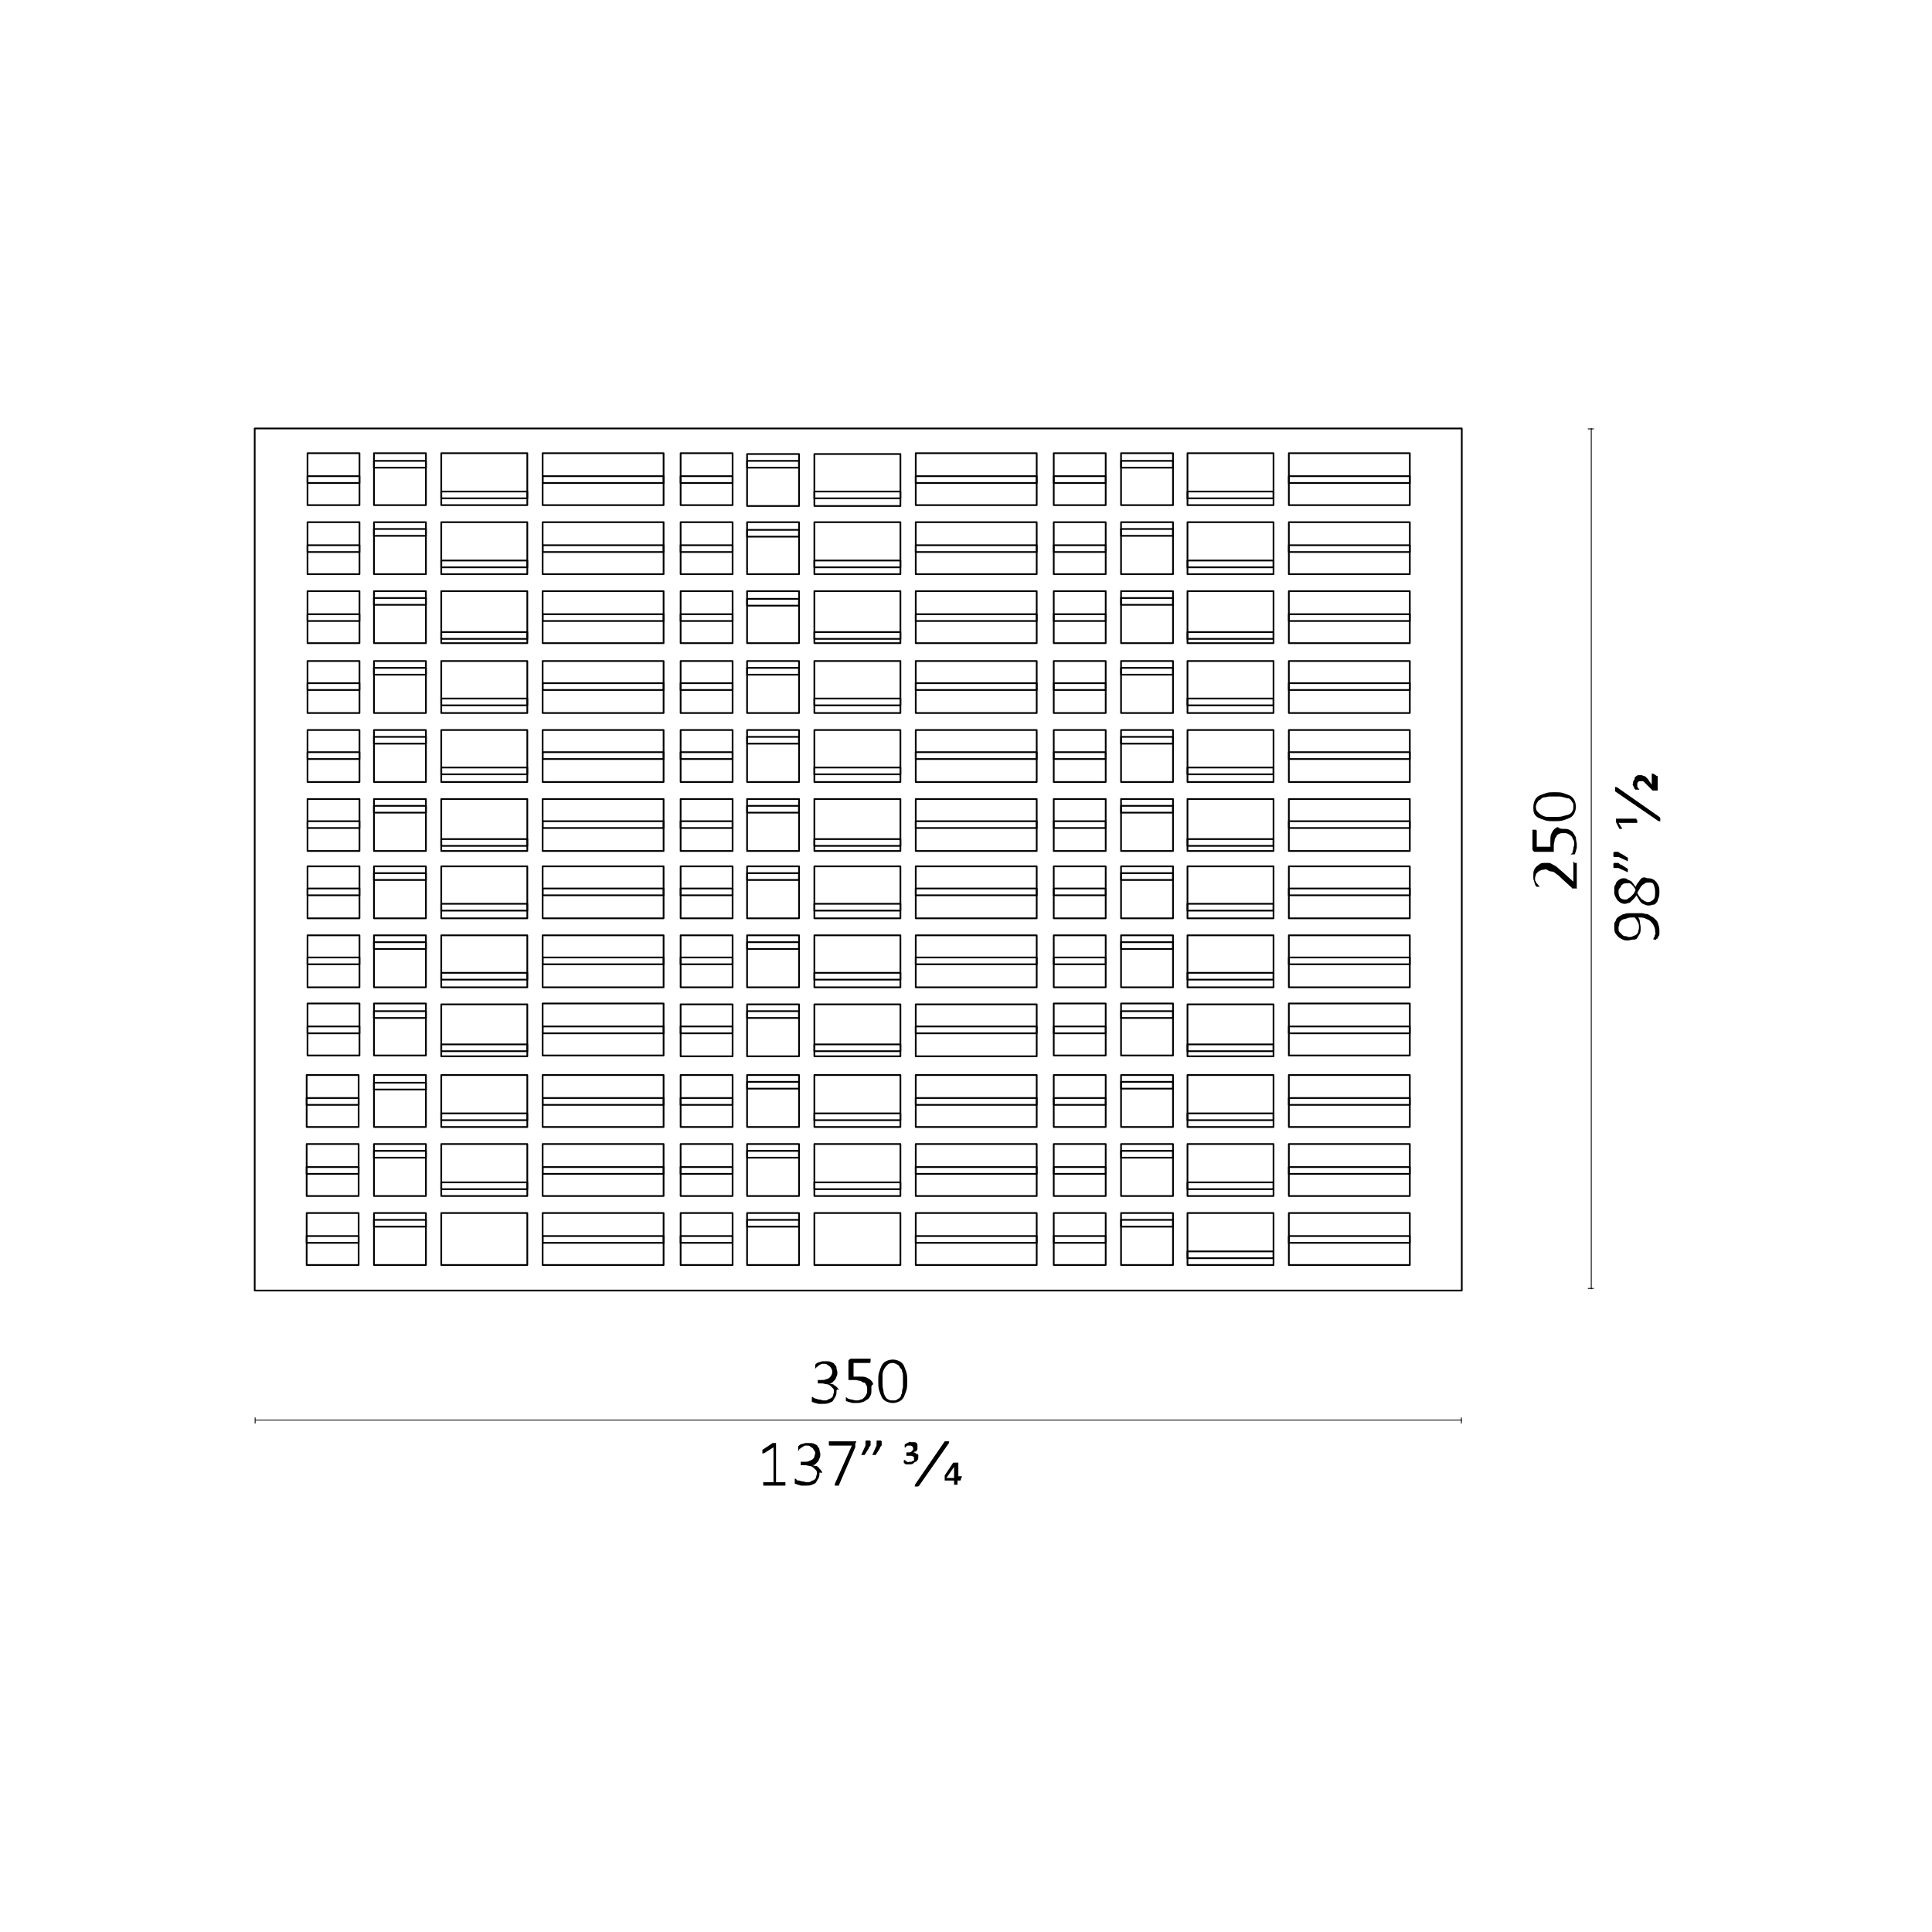 <?xml version="1.0" encoding="UTF-8"?> <!-- Generator: Adobe Illustrator 27.4.1, SVG Export Plug-In . SVG Version: 6.00 Build 0) --> <svg xmlns="http://www.w3.org/2000/svg" xmlns:xlink="http://www.w3.org/1999/xlink" version="1.1" x="0px" y="0px" viewBox="0 0 226.8 226.8" style="enable-background:new 0 0 226.8 226.8;" xml:space="preserve"> <style type="text/css"> .st0{clip-path:url(#SVGID_00000017503156109963420270000001112268372168924302_);} .st1{fill:none;stroke:#000000;stroke-width:5.000000e-02;stroke-miterlimit:10;} .st2{fill:none;stroke:#000000;stroke-width:0.2;stroke-miterlimit:10;} .st3{clip-path:url(#SVGID_00000069370904435932814210000009111958465505203119_);} .st4{fill:none;stroke:#000000;stroke-width:0.1;stroke-miterlimit:10;} .st5{fill:none;stroke:#000000;stroke-width:0.2;stroke-linecap:round;stroke-linejoin:round;stroke-miterlimit:10;} .st6{fill:none;stroke:#000000;stroke-width:0.1;} .st7{clip-path:url(#SVGID_00000118363178954865275910000002531494585053534336_);} .st8{fill:none;stroke:#000000;stroke-width:0.1;stroke-linecap:round;stroke-linejoin:round;} .st9{clip-path:url(#SVGID_00000088825186635914929470000000278871170376590524_);} .st10{fill:none;stroke:#000000;stroke-width:5.000000e-02;stroke-linecap:round;stroke-linejoin:round;stroke-miterlimit:10;} .st11{clip-path:url(#SVGID_00000026863736354357932310000006850050841964958900_);} .st12{clip-path:url(#SVGID_00000119076637519130633530000001983056178644115111_);} .st13{clip-path:url(#SVGID_00000084500890700678590200000000921577760412157374_);} .st14{clip-path:url(#SVGID_00000084500890700678590200000000921577760412157374_);fill:none;} .st15{clip-path:url(#SVGID_00000056400684597985707090000003865614296468846215_);} .st16{clip-path:url(#SVGID_00000100377117243249535250000013217102316279133586_);} .st17{clip-path:url(#SVGID_00000052077631519875085880000012202713434839984521_);} .st18{clip-path:url(#SVGID_00000177460563381163747850000008579906110563266179_);} .st19{clip-path:url(#SVGID_00000177460563381163747850000008579906110563266179_);fill:none;} .st20{clip-path:url(#SVGID_00000049912426290066925350000006194299693445057961_);} .st21{clip-path:url(#SVGID_00000049912426290066925350000006194299693445057961_);fill:none;} .st22{clip-path:url(#SVGID_00000183250111496141619630000011364709826447836829_);} .st23{clip-path:url(#SVGID_00000183250111496141619630000011364709826447836829_);fill:none;} .st24{fill:none;stroke:#000000;stroke-width:0.2;stroke-linecap:round;stroke-linejoin:round;} .st25{clip-path:url(#SVGID_00000137112713377497157890000004668991430688588705_);} .st26{clip-path:url(#SVGID_00000137112713377497157890000004668991430688588705_);fill:none;} .st27{fill:#1D1E1B;} .st28{fill:none;stroke:#1D1E1B;stroke-width:0.2;stroke-miterlimit:10;} .st29{clip-path:url(#SVGID_00000088811115342734378740000014545423248136768174_);} .st30{clip-path:url(#SVGID_00000149355046689255654830000013294398942129021320_);} .st31{clip-path:url(#SVGID_00000149355046689255654830000013294398942129021320_);fill:none;} .st32{clip-path:url(#SVGID_00000108992597531878656520000013048104394873901201_);} .st33{clip-path:url(#SVGID_00000145024182579214567320000017476665065583794573_);} .st34{clip-path:url(#SVGID_00000096054318211395159230000003173072267598530183_);} .st35{clip-path:url(#SVGID_00000181808014163532766340000006366672284041442432_);} .st36{clip-path:url(#SVGID_00000044163896013251628930000015020907261898712471_);} .st37{fill:#E30613;} .st38{display:none;} .st39{display:inline;fill:#E30613;} </style> <g id="Livello_1"> <g> <g> <rect x="29.9" y="50.3" class="st5" width="141.7" height="101.2"></rect> <rect x="123.7" y="126.2" class="st5" width="6.1" height="6.1"></rect> <rect x="123.7" y="128.9" class="st5" width="6.1" height="0.8"></rect> <rect x="123.7" y="134.3" class="st5" width="6.1" height="6.1"></rect> <rect x="123.7" y="137" class="st5" width="6.1" height="0.8"></rect> <rect x="123.7" y="142.4" class="st5" width="6.1" height="6.1"></rect> <rect x="123.7" y="145.1" class="st5" width="6.1" height="0.8"></rect> <rect x="131.6" y="126.2" class="st5" width="6.1" height="6.1"></rect> <rect x="131.6" y="127" class="st5" width="6.1" height="0.8"></rect> <rect x="131.6" y="134.3" class="st5" width="6.1" height="6.1"></rect> <rect x="131.6" y="135.1" class="st5" width="6.1" height="0.8"></rect> <rect x="131.6" y="142.4" class="st5" width="6.1" height="6.1"></rect> <rect x="131.6" y="143.2" class="st5" width="6.1" height="0.8"></rect> <rect x="139.4" y="134.3" class="st5" width="10.1" height="6.1"></rect> <rect x="139.4" y="138.8" class="st5" width="10.1" height="0.8"></rect> <rect x="139.4" y="126.2" class="st5" width="10.1" height="6.1"></rect> <rect x="139.4" y="130.7" class="st5" width="10.1" height="0.8"></rect> <rect x="151.3" y="126.2" class="st5" width="14.2" height="6.1"></rect> <rect x="151.3" y="128.9" class="st5" width="14.2" height="0.8"></rect> <rect x="151.3" y="134.3" class="st5" width="14.2" height="6.1"></rect> <rect x="151.3" y="137" class="st5" width="14.2" height="0.8"></rect> <rect x="151.3" y="142.4" class="st5" width="14.2" height="6.1"></rect> <rect x="151.3" y="145.1" class="st5" width="14.2" height="0.8"></rect> <rect x="123.7" y="101.7" class="st5" width="6.1" height="6.1"></rect> <rect x="123.7" y="104.3" class="st5" width="6.1" height="0.8"></rect> <rect x="123.7" y="109.8" class="st5" width="6.1" height="6.1"></rect> <rect x="123.7" y="112.4" class="st5" width="6.1" height="0.8"></rect> <rect x="123.7" y="117.8" class="st5" width="6.1" height="6.1"></rect> <rect x="123.7" y="120.5" class="st5" width="6.1" height="0.8"></rect> <rect x="131.6" y="101.7" class="st5" width="6.1" height="6.1"></rect> <rect x="131.6" y="102.5" class="st5" width="6.1" height="0.8"></rect> <rect x="131.6" y="109.8" class="st5" width="6.1" height="6.1"></rect> <rect x="131.6" y="110.6" class="st5" width="6.1" height="0.8"></rect> <rect x="131.6" y="117.8" class="st5" width="6.1" height="6.1"></rect> <rect x="131.6" y="118.7" class="st5" width="6.1" height="0.8"></rect> <rect x="139.4" y="109.8" class="st5" width="10.1" height="6.1"></rect> <rect x="139.4" y="114.2" class="st5" width="10.1" height="0.8"></rect> <rect x="139.4" y="101.7" class="st5" width="10.1" height="6.1"></rect> <rect x="139.4" y="106.1" class="st5" width="10.1" height="0.8"></rect> <rect x="151.3" y="101.7" class="st5" width="14.2" height="6.1"></rect> <rect x="151.3" y="104.3" class="st5" width="14.2" height="0.8"></rect> <rect x="151.3" y="109.8" class="st5" width="14.2" height="6.1"></rect> <rect x="151.3" y="112.4" class="st5" width="14.2" height="0.8"></rect> <rect x="151.3" y="117.8" class="st5" width="14.2" height="6.1"></rect> <rect x="151.3" y="120.5" class="st5" width="14.2" height="0.8"></rect> <rect x="123.7" y="77.6" class="st5" width="6.1" height="6.1"></rect> <rect x="123.7" y="80.2" class="st5" width="6.1" height="0.8"></rect> <rect x="123.7" y="85.7" class="st5" width="6.1" height="6.1"></rect> <rect x="123.7" y="88.3" class="st5" width="6.1" height="0.8"></rect> <rect x="123.7" y="93.8" class="st5" width="6.1" height="6.1"></rect> <rect x="123.7" y="96.4" class="st5" width="6.1" height="0.8"></rect> <rect x="131.6" y="77.6" class="st5" width="6.1" height="6.1"></rect> <rect x="131.6" y="78.4" class="st5" width="6.1" height="0.8"></rect> <rect x="131.6" y="85.7" class="st5" width="6.1" height="6.1"></rect> <rect x="131.6" y="86.5" class="st5" width="6.1" height="0.8"></rect> <rect x="131.6" y="93.8" class="st5" width="6.1" height="6.1"></rect> <rect x="131.6" y="94.6" class="st5" width="6.1" height="0.8"></rect> <rect x="139.4" y="85.7" class="st5" width="10.1" height="6.1"></rect> <rect x="139.4" y="90.1" class="st5" width="10.1" height="0.8"></rect> <rect x="139.4" y="77.6" class="st5" width="10.1" height="6.1"></rect> <rect x="139.4" y="82" class="st5" width="10.1" height="0.8"></rect> <rect x="151.3" y="77.6" class="st5" width="14.2" height="6.1"></rect> <rect x="151.3" y="80.2" class="st5" width="14.2" height="0.8"></rect> <rect x="151.3" y="85.7" class="st5" width="14.2" height="6.1"></rect> <rect x="151.3" y="88.3" class="st5" width="14.2" height="0.8"></rect> <rect x="151.3" y="93.8" class="st5" width="14.2" height="6.1"></rect> <rect x="151.3" y="96.4" class="st5" width="14.2" height="0.8"></rect> <rect x="123.7" y="53.2" class="st5" width="6.1" height="6.1"></rect> <rect x="123.7" y="55.9" class="st5" width="6.1" height="0.8"></rect> <rect x="123.7" y="61.3" class="st5" width="6.1" height="6.1"></rect> <rect x="123.7" y="64" class="st5" width="6.1" height="0.8"></rect> <rect x="123.7" y="69.4" class="st5" width="6.1" height="6.1"></rect> <rect x="123.7" y="72.1" class="st5" width="6.1" height="0.8"></rect> <rect x="131.6" y="53.2" class="st5" width="6.1" height="6.1"></rect> <rect x="131.6" y="54.1" class="st5" width="6.1" height="0.8"></rect> <rect x="131.6" y="61.3" class="st5" width="6.1" height="6.1"></rect> <rect x="131.6" y="62.1" class="st5" width="6.1" height="0.8"></rect> <rect x="131.6" y="69.4" class="st5" width="6.1" height="6.1"></rect> <rect x="131.6" y="70.2" class="st5" width="6.1" height="0.8"></rect> <rect x="139.4" y="61.3" class="st5" width="10.1" height="6.1"></rect> <rect x="139.4" y="65.8" class="st5" width="10.1" height="0.8"></rect> <rect x="139.4" y="53.2" class="st5" width="10.1" height="6.1"></rect> <rect x="139.4" y="57.7" class="st5" width="10.1" height="0.8"></rect> <rect x="151.3" y="53.2" class="st5" width="14.2" height="6.1"></rect> <rect x="151.3" y="55.9" class="st5" width="14.2" height="0.8"></rect> <rect x="151.3" y="61.3" class="st5" width="14.2" height="6.1"></rect> <rect x="151.3" y="64" class="st5" width="14.2" height="0.8"></rect> <rect x="151.3" y="69.4" class="st5" width="14.2" height="6.1"></rect> <rect x="151.3" y="72.1" class="st5" width="14.2" height="0.8"></rect> <rect x="139.4" y="142.4" class="st5" width="10.1" height="6.1"></rect> <rect x="139.4" y="117.9" class="st5" width="10.1" height="6.1"></rect> <rect x="139.4" y="122.6" class="st5" width="10.1" height="0.8"></rect> <rect x="139.4" y="93.8" class="st5" width="10.1" height="6.1"></rect> <rect x="139.4" y="98.5" class="st5" width="10.1" height="0.8"></rect> <rect x="139.4" y="69.4" class="st5" width="10.1" height="6.1"></rect> <rect x="139.4" y="74.2" class="st5" width="10.1" height="0.8"></rect> <rect x="79.9" y="126.2" class="st5" width="6.1" height="6.1"></rect> <rect x="79.9" y="128.9" class="st5" width="6.1" height="0.8"></rect> <rect x="79.9" y="134.3" class="st5" width="6.1" height="6.1"></rect> <rect x="79.9" y="137" class="st5" width="6.1" height="0.8"></rect> <rect x="79.9" y="142.4" class="st5" width="6.1" height="6.1"></rect> <rect x="79.9" y="145.1" class="st5" width="6.1" height="0.8"></rect> <rect x="87.7" y="126.2" class="st5" width="6.1" height="6.1"></rect> <rect x="87.7" y="127" class="st5" width="6.1" height="0.8"></rect> <rect x="87.7" y="134.3" class="st5" width="6.1" height="6.1"></rect> <rect x="87.7" y="135.1" class="st5" width="6.1" height="0.8"></rect> <rect x="87.7" y="142.4" class="st5" width="6.1" height="6.1"></rect> <rect x="87.7" y="143.2" class="st5" width="6.1" height="0.8"></rect> <rect x="95.6" y="134.3" class="st5" width="10.1" height="6.1"></rect> <rect x="95.6" y="138.8" class="st5" width="10.1" height="0.8"></rect> <rect x="95.6" y="126.2" class="st5" width="10.1" height="6.1"></rect> <rect x="95.6" y="130.7" class="st5" width="10.1" height="0.8"></rect> <rect x="107.5" y="126.2" class="st5" width="14.2" height="6.1"></rect> <rect x="107.5" y="128.9" class="st5" width="14.2" height="0.8"></rect> <rect x="107.5" y="134.3" class="st5" width="14.2" height="6.1"></rect> <rect x="107.5" y="137" class="st5" width="14.2" height="0.8"></rect> <rect x="107.5" y="142.4" class="st5" width="14.2" height="6.1"></rect> <rect x="107.5" y="145.1" class="st5" width="14.2" height="0.8"></rect> <rect x="79.9" y="101.7" class="st5" width="6.1" height="6.1"></rect> <rect x="79.9" y="104.3" class="st5" width="6.1" height="0.8"></rect> <rect x="79.9" y="109.8" class="st5" width="6.1" height="6.1"></rect> <rect x="79.9" y="112.4" class="st5" width="6.1" height="0.8"></rect> <rect x="79.9" y="117.9" class="st5" width="6.1" height="6.1"></rect> <rect x="79.9" y="120.5" class="st5" width="6.1" height="0.8"></rect> <rect x="87.7" y="101.7" class="st5" width="6.1" height="6.1"></rect> <rect x="87.7" y="102.5" class="st5" width="6.1" height="0.8"></rect> <rect x="87.7" y="109.8" class="st5" width="6.1" height="6.1"></rect> <rect x="87.7" y="110.6" class="st5" width="6.1" height="0.8"></rect> <rect x="87.7" y="117.9" class="st5" width="6.1" height="6.1"></rect> <rect x="87.7" y="118.7" class="st5" width="6.1" height="0.8"></rect> <rect x="95.6" y="109.8" class="st5" width="10.1" height="6.1"></rect> <rect x="95.6" y="114.2" class="st5" width="10.1" height="0.8"></rect> <rect x="95.6" y="101.7" class="st5" width="10.1" height="6.1"></rect> <rect x="95.6" y="106.1" class="st5" width="10.1" height="0.8"></rect> <rect x="107.5" y="101.7" class="st5" width="14.2" height="6.1"></rect> <rect x="107.5" y="104.3" class="st5" width="14.2" height="0.8"></rect> <rect x="107.5" y="109.8" class="st5" width="14.2" height="6.1"></rect> <rect x="107.5" y="112.4" class="st5" width="14.2" height="0.8"></rect> <rect x="107.5" y="117.9" class="st5" width="14.2" height="6.1"></rect> <rect x="107.5" y="120.5" class="st5" width="14.2" height="0.8"></rect> <rect x="79.9" y="77.6" class="st5" width="6.1" height="6.1"></rect> <rect x="79.9" y="80.2" class="st5" width="6.1" height="0.8"></rect> <rect x="79.9" y="85.7" class="st5" width="6.1" height="6.1"></rect> <rect x="79.9" y="88.3" class="st5" width="6.1" height="0.8"></rect> <rect x="79.9" y="93.8" class="st5" width="6.1" height="6.1"></rect> <rect x="79.9" y="96.4" class="st5" width="6.1" height="0.8"></rect> <rect x="87.7" y="77.6" class="st5" width="6.1" height="6.1"></rect> <rect x="87.7" y="78.4" class="st5" width="6.1" height="0.8"></rect> <rect x="87.7" y="85.7" class="st5" width="6.1" height="6.1"></rect> <rect x="87.7" y="86.5" class="st5" width="6.1" height="0.8"></rect> <rect x="87.7" y="93.8" class="st5" width="6.1" height="6.1"></rect> <rect x="87.7" y="94.6" class="st5" width="6.1" height="0.8"></rect> <rect x="95.6" y="85.7" class="st5" width="10.1" height="6.1"></rect> <rect x="95.6" y="90.1" class="st5" width="10.1" height="0.8"></rect> <rect x="95.6" y="77.6" class="st5" width="10.1" height="6.1"></rect> <rect x="95.6" y="82" class="st5" width="10.1" height="0.8"></rect> <rect x="107.5" y="77.6" class="st5" width="14.2" height="6.1"></rect> <rect x="107.5" y="80.2" class="st5" width="14.2" height="0.8"></rect> <rect x="107.5" y="85.7" class="st5" width="14.2" height="6.1"></rect> <rect x="107.5" y="88.3" class="st5" width="14.2" height="0.8"></rect> <rect x="107.5" y="93.8" class="st5" width="14.2" height="6.1"></rect> <rect x="107.5" y="96.4" class="st5" width="14.2" height="0.8"></rect> <rect x="79.9" y="53.2" class="st5" width="6.1" height="6.1"></rect> <rect x="79.9" y="55.9" class="st5" width="6.1" height="0.8"></rect> <rect x="79.9" y="61.3" class="st5" width="6.1" height="6.1"></rect> <rect x="79.9" y="64" class="st5" width="6.1" height="0.8"></rect> <rect x="79.9" y="69.4" class="st5" width="6.1" height="6.1"></rect> <rect x="79.9" y="72.1" class="st5" width="6.1" height="0.8"></rect> <rect x="87.7" y="53.3" class="st5" width="6.1" height="6.1"></rect> <rect x="87.7" y="54.1" class="st5" width="6.1" height="0.8"></rect> <rect x="87.7" y="61.3" class="st5" width="6.1" height="6.1"></rect> <rect x="87.7" y="62.2" class="st5" width="6.1" height="0.8"></rect> <rect x="87.7" y="69.4" class="st5" width="6.1" height="6.1"></rect> <rect x="87.7" y="70.3" class="st5" width="6.1" height="0.8"></rect> <rect x="95.6" y="61.3" class="st5" width="10.1" height="6.1"></rect> <rect x="95.6" y="65.8" class="st5" width="10.1" height="0.8"></rect> <rect x="95.6" y="53.3" class="st5" width="10.1" height="6.1"></rect> <rect x="95.6" y="57.7" class="st5" width="10.1" height="0.8"></rect> <rect x="107.5" y="53.2" class="st5" width="14.2" height="6.1"></rect> <rect x="107.5" y="55.9" class="st5" width="14.2" height="0.8"></rect> <rect x="107.5" y="61.3" class="st5" width="14.2" height="6.1"></rect> <rect x="107.5" y="64" class="st5" width="14.2" height="0.8"></rect> <rect x="107.5" y="69.4" class="st5" width="14.2" height="6.1"></rect> <rect x="107.5" y="72.1" class="st5" width="14.2" height="0.8"></rect> <rect x="95.6" y="142.4" class="st5" width="10.1" height="6.1"></rect> <rect x="95.6" y="117.9" class="st5" width="10.1" height="6.1"></rect> <rect x="95.6" y="122.6" class="st5" width="10.1" height="0.8"></rect> <rect x="95.6" y="93.8" class="st5" width="10.1" height="6.1"></rect> <rect x="95.6" y="98.5" class="st5" width="10.1" height="0.8"></rect> <rect x="95.6" y="69.4" class="st5" width="10.1" height="6.1"></rect> <rect x="95.6" y="74.2" class="st5" width="10.1" height="0.8"></rect> <rect x="36" y="126.2" class="st5" width="6.1" height="6.1"></rect> <rect x="36" y="128.9" class="st5" width="6.1" height="0.8"></rect> <rect x="36" y="134.3" class="st5" width="6.1" height="6.1"></rect> <rect x="36" y="137" class="st5" width="6.1" height="0.8"></rect> <rect x="36" y="142.4" class="st5" width="6.1" height="6.1"></rect> <rect x="36" y="145.1" class="st5" width="6.1" height="0.8"></rect> <rect x="43.9" y="126.2" class="st5" width="6.1" height="6.1"></rect> <rect x="43.9" y="127.1" class="st5" width="6.1" height="0.8"></rect> <rect x="43.9" y="134.3" class="st5" width="6.1" height="6.1"></rect> <rect x="43.9" y="135.1" class="st5" width="6.1" height="0.8"></rect> <rect x="43.9" y="142.4" class="st5" width="6.1" height="6.1"></rect> <rect x="43.9" y="143.2" class="st5" width="6.1" height="0.8"></rect> <rect x="51.8" y="134.3" class="st5" width="10.1" height="6.1"></rect> <rect x="51.8" y="138.8" class="st5" width="10.1" height="0.8"></rect> <rect x="51.8" y="126.2" class="st5" width="10.1" height="6.1"></rect> <rect x="51.8" y="130.7" class="st5" width="10.1" height="0.8"></rect> <rect x="63.7" y="126.2" class="st5" width="14.2" height="6.1"></rect> <rect x="63.7" y="128.9" class="st5" width="14.2" height="0.8"></rect> <rect x="63.7" y="134.3" class="st5" width="14.2" height="6.1"></rect> <rect x="63.7" y="137" class="st5" width="14.2" height="0.8"></rect> <rect x="63.7" y="142.4" class="st5" width="14.2" height="6.1"></rect> <rect x="63.7" y="145.1" class="st5" width="14.2" height="0.8"></rect> <rect x="36.1" y="101.7" class="st5" width="6.1" height="6.1"></rect> <rect x="36.1" y="104.3" class="st5" width="6.1" height="0.8"></rect> <rect x="36.1" y="109.8" class="st5" width="6.1" height="6.1"></rect> <rect x="36.1" y="112.4" class="st5" width="6.1" height="0.8"></rect> <rect x="36.1" y="117.8" class="st5" width="6.1" height="6.1"></rect> <rect x="36.1" y="120.5" class="st5" width="6.1" height="0.8"></rect> <rect x="43.9" y="101.7" class="st5" width="6.1" height="6.1"></rect> <rect x="43.9" y="102.5" class="st5" width="6.1" height="0.8"></rect> <rect x="43.9" y="109.8" class="st5" width="6.1" height="6.1"></rect> <rect x="43.9" y="110.6" class="st5" width="6.1" height="0.8"></rect> <rect x="43.9" y="117.8" class="st5" width="6.1" height="6.1"></rect> <rect x="43.9" y="118.7" class="st5" width="6.1" height="0.8"></rect> <rect x="51.8" y="109.8" class="st5" width="10.1" height="6.1"></rect> <rect x="51.8" y="114.2" class="st5" width="10.1" height="0.8"></rect> <rect x="51.8" y="101.7" class="st5" width="10.1" height="6.1"></rect> <rect x="51.8" y="106.1" class="st5" width="10.1" height="0.8"></rect> <rect x="63.7" y="101.7" class="st5" width="14.2" height="6.1"></rect> <rect x="63.7" y="104.3" class="st5" width="14.2" height="0.8"></rect> <rect x="63.7" y="109.8" class="st5" width="14.2" height="6.1"></rect> <rect x="63.7" y="112.4" class="st5" width="14.2" height="0.8"></rect> <rect x="63.7" y="117.8" class="st5" width="14.2" height="6.1"></rect> <rect x="63.7" y="120.5" class="st5" width="14.2" height="0.8"></rect> <rect x="36.1" y="77.6" class="st5" width="6.1" height="6.1"></rect> <rect x="36.1" y="80.2" class="st5" width="6.1" height="0.8"></rect> <rect x="36.1" y="85.7" class="st5" width="6.1" height="6.1"></rect> <rect x="36.1" y="88.3" class="st5" width="6.1" height="0.8"></rect> <rect x="36.1" y="93.8" class="st5" width="6.1" height="6.1"></rect> <rect x="36.1" y="96.4" class="st5" width="6.1" height="0.8"></rect> <rect x="43.9" y="77.6" class="st5" width="6.1" height="6.1"></rect> <rect x="43.9" y="78.4" class="st5" width="6.1" height="0.8"></rect> <rect x="43.9" y="85.7" class="st5" width="6.1" height="6.1"></rect> <rect x="43.9" y="86.5" class="st5" width="6.1" height="0.8"></rect> <rect x="43.9" y="93.8" class="st5" width="6.1" height="6.1"></rect> <rect x="43.9" y="94.6" class="st5" width="6.1" height="0.8"></rect> <rect x="51.8" y="85.7" class="st5" width="10.1" height="6.1"></rect> <rect x="51.8" y="90.1" class="st5" width="10.1" height="0.8"></rect> <rect x="51.8" y="77.6" class="st5" width="10.1" height="6.1"></rect> <rect x="51.8" y="82" class="st5" width="10.1" height="0.8"></rect> <rect x="63.7" y="77.6" class="st5" width="14.2" height="6.1"></rect> <rect x="63.7" y="80.2" class="st5" width="14.2" height="0.8"></rect> <rect x="63.7" y="85.7" class="st5" width="14.2" height="6.1"></rect> <rect x="63.7" y="88.3" class="st5" width="14.2" height="0.8"></rect> <rect x="63.7" y="93.8" class="st5" width="14.2" height="6.1"></rect> <rect x="63.7" y="96.4" class="st5" width="14.2" height="0.8"></rect> <rect x="36.1" y="53.2" class="st5" width="6.1" height="6.1"></rect> <rect x="36.1" y="55.9" class="st5" width="6.1" height="0.8"></rect> <rect x="36.1" y="61.3" class="st5" width="6.1" height="6.1"></rect> <rect x="36.1" y="64" class="st5" width="6.1" height="0.8"></rect> <rect x="36.1" y="69.4" class="st5" width="6.1" height="6.1"></rect> <rect x="36.1" y="72.1" class="st5" width="6.1" height="0.8"></rect> <rect x="43.9" y="53.2" class="st5" width="6.1" height="6.1"></rect> <rect x="43.9" y="54.1" class="st5" width="6.1" height="0.8"></rect> <rect x="43.9" y="61.3" class="st5" width="6.1" height="6.1"></rect> <rect x="43.9" y="62.1" class="st5" width="6.1" height="0.8"></rect> <rect x="43.9" y="69.4" class="st5" width="6.1" height="6.1"></rect> <rect x="43.9" y="70.2" class="st5" width="6.1" height="0.8"></rect> <rect x="51.8" y="61.3" class="st5" width="10.1" height="6.1"></rect> <rect x="51.8" y="65.8" class="st5" width="10.1" height="0.8"></rect> <rect x="51.8" y="53.2" class="st5" width="10.1" height="6.1"></rect> <rect x="51.8" y="57.7" class="st5" width="10.1" height="0.8"></rect> <rect x="63.7" y="53.2" class="st5" width="14.2" height="6.1"></rect> <rect x="63.7" y="55.9" class="st5" width="14.2" height="0.8"></rect> <rect x="63.7" y="61.3" class="st5" width="14.2" height="6.1"></rect> <rect x="63.7" y="64" class="st5" width="14.2" height="0.8"></rect> <rect x="63.7" y="69.4" class="st5" width="14.2" height="6.1"></rect> <rect x="63.7" y="72.1" class="st5" width="14.2" height="0.8"></rect> <rect x="51.8" y="142.4" class="st5" width="10.1" height="6.1"></rect> <rect x="51.8" y="117.9" class="st5" width="10.1" height="6.1"></rect> <rect x="51.8" y="122.6" class="st5" width="10.1" height="0.8"></rect> <rect x="51.8" y="93.8" class="st5" width="10.1" height="6.1"></rect> <rect x="51.8" y="98.5" class="st5" width="10.1" height="0.8"></rect> <rect x="51.8" y="69.4" class="st5" width="10.1" height="6.1"></rect> <rect x="51.8" y="74.2" class="st5" width="10.1" height="0.8"></rect> <rect x="139.4" y="146.9" class="st5" width="10.1" height="0.8"></rect> </g> <g> <path d="M98.2,163.3c0,0.2,0,0.4-0.1,0.6c-0.1,0.2-0.2,0.3-0.3,0.5s-0.3,0.2-0.5,0.3s-0.5,0.1-0.7,0.1c-0.2,0-0.3,0-0.5,0 c-0.1,0-0.3-0.1-0.4-0.1s-0.2-0.1-0.3-0.1c-0.1,0-0.1-0.1-0.1-0.1c0,0,0,0,0,0c0,0,0,0,0-0.1c0,0,0,0,0-0.1s0-0.1,0-0.1 c0-0.1,0-0.1,0-0.2c0,0,0,0,0.1,0c0,0,0.1,0,0.1,0.1c0.1,0,0.2,0.1,0.3,0.1s0.2,0.1,0.4,0.1c0.2,0,0.3,0.1,0.5,0.1 c0.2,0,0.4,0,0.5-0.1s0.3-0.1,0.4-0.2c0.1-0.1,0.2-0.2,0.2-0.3c0-0.1,0.1-0.3,0.1-0.4c0-0.2,0-0.3-0.1-0.4s-0.2-0.2-0.3-0.3 s-0.3-0.2-0.4-0.2c-0.2,0-0.4-0.1-0.6-0.1h-0.5c0,0,0,0,0,0c0,0,0,0,0,0c0,0,0,0,0-0.1c0,0,0-0.1,0-0.1c0,0,0-0.1,0-0.1 s0,0,0-0.1c0,0,0,0,0,0c0,0,0,0,0.1,0h0.4c0.2,0,0.3,0,0.5-0.1c0.1,0,0.3-0.1,0.4-0.2c0.1-0.1,0.2-0.2,0.2-0.3 c0.1-0.1,0.1-0.3,0.1-0.4c0-0.1,0-0.2-0.1-0.3c0-0.1-0.1-0.2-0.2-0.3s-0.2-0.1-0.3-0.2s-0.2-0.1-0.4-0.1c-0.2,0-0.3,0-0.4,0.1 c-0.1,0-0.2,0.1-0.3,0.2c-0.1,0.1-0.2,0.1-0.2,0.2c-0.1,0-0.1,0.1-0.1,0.1c0,0,0,0,0,0c0,0,0,0,0,0c0,0,0,0,0-0.1s0-0.1,0-0.1 c0,0,0-0.1,0-0.1c0,0,0,0,0-0.1s0,0,0-0.1c0,0,0,0,0.1-0.1s0.1-0.1,0.1-0.1c0.1,0,0.2-0.1,0.3-0.1s0.2-0.1,0.4-0.1 c0.1,0,0.3,0,0.4,0c0.2,0,0.4,0,0.6,0.1c0.2,0.1,0.3,0.1,0.4,0.3c0.1,0.1,0.2,0.2,0.2,0.4s0.1,0.3,0.1,0.5c0,0.2,0,0.3-0.1,0.5 s-0.1,0.3-0.2,0.4c-0.1,0.1-0.2,0.2-0.3,0.3s-0.3,0.1-0.4,0.1v0c0.2,0,0.3,0.1,0.5,0.1c0.1,0.1,0.3,0.2,0.4,0.3 c0.1,0.1,0.2,0.2,0.3,0.4C98.2,163,98.2,163.2,98.2,163.3z"></path> <path d="M102.3,163.1c0,0.3,0,0.5-0.1,0.7c-0.1,0.2-0.2,0.4-0.4,0.5c-0.2,0.1-0.4,0.3-0.6,0.3c-0.2,0.1-0.5,0.1-0.7,0.1 c-0.2,0-0.3,0-0.4,0s-0.3-0.1-0.4-0.1s-0.2-0.1-0.3-0.1c-0.1,0-0.1-0.1-0.1-0.1c0,0,0,0,0,0c0,0,0,0,0,0c0,0,0,0,0-0.1 c0,0,0-0.1,0-0.1c0,0,0-0.1,0-0.1s0,0,0-0.1c0,0,0,0,0,0c0,0,0,0,0,0c0,0,0.1,0,0.1,0.1c0.1,0,0.1,0.1,0.2,0.1 c0.1,0,0.2,0.1,0.4,0.1c0.1,0,0.3,0.1,0.5,0.1c0.2,0,0.4,0,0.5-0.1c0.2,0,0.3-0.1,0.4-0.2s0.2-0.2,0.3-0.4s0.1-0.3,0.1-0.6 c0-0.2,0-0.3-0.1-0.5c-0.1-0.1-0.1-0.3-0.3-0.3s-0.3-0.2-0.4-0.2c-0.2,0-0.4-0.1-0.6-0.1c-0.2,0-0.3,0-0.4,0c-0.1,0-0.2,0-0.3,0 c-0.1,0-0.1,0-0.1,0s0-0.1,0-0.2v-2c0-0.1,0-0.1,0.1-0.2c0,0,0.1-0.1,0.2-0.1h2.2c0,0,0,0,0.1,0c0,0,0,0,0,0c0,0,0,0,0,0.1 c0,0,0,0.1,0,0.1c0,0.1,0,0.1,0,0.2c0,0-0.1,0.1-0.1,0.1h-1.9v1.6c0.1,0,0.2,0,0.3,0s0.2,0,0.4,0c0.3,0,0.6,0,0.8,0.1 c0.2,0.1,0.4,0.2,0.5,0.3s0.3,0.3,0.3,0.5C102.2,162.7,102.3,162.9,102.3,163.1z"></path> <path d="M106.5,162.2c0,0.4,0,0.7-0.1,1c-0.1,0.3-0.2,0.6-0.3,0.8c-0.1,0.2-0.3,0.4-0.5,0.5c-0.2,0.1-0.5,0.2-0.8,0.2 c-0.3,0-0.6-0.1-0.8-0.2c-0.2-0.1-0.4-0.3-0.5-0.5c-0.1-0.2-0.2-0.5-0.3-0.8s-0.1-0.7-0.1-1.1c0-0.4,0-0.7,0.1-1 c0.1-0.3,0.2-0.6,0.3-0.8c0.1-0.2,0.3-0.4,0.5-0.5c0.2-0.1,0.5-0.2,0.8-0.2c0.3,0,0.6,0.1,0.8,0.2c0.2,0.1,0.4,0.3,0.5,0.5 s0.2,0.5,0.3,0.8S106.5,161.8,106.5,162.2z M106,162.3c0-0.3,0-0.5,0-0.7s0-0.4-0.1-0.6c0-0.2-0.1-0.3-0.2-0.4 c-0.1-0.1-0.1-0.2-0.2-0.3s-0.2-0.1-0.3-0.2c-0.1,0-0.2-0.1-0.4-0.1c-0.3,0-0.5,0.1-0.6,0.2s-0.3,0.3-0.4,0.5s-0.2,0.4-0.2,0.7 s0,0.5,0,0.8c0,0.4,0,0.7,0.1,1c0,0.3,0.1,0.5,0.2,0.7c0.1,0.2,0.2,0.3,0.4,0.4c0.2,0.1,0.3,0.1,0.6,0.1c0.2,0,0.3,0,0.4-0.1 c0.1-0.1,0.2-0.1,0.3-0.2c0.1-0.1,0.2-0.2,0.2-0.4c0.1-0.1,0.1-0.3,0.1-0.4c0-0.2,0.1-0.3,0.1-0.5C106,162.6,106,162.5,106,162.3 z"></path> </g> <g> <path d="M92.2,174.2C92.2,174.2,92.2,174.2,92.2,174.2c0,0.1,0,0.1,0,0.2s0,0,0,0s0,0,0,0h-2.6c0,0,0,0,0,0s0,0,0,0s0,0,0-0.1 s0-0.1,0-0.1c0,0,0-0.1,0-0.1s0,0,0-0.1s0,0,0,0s0,0,0.1,0h1.1v-4.1l-1.1,0.7c0,0-0.1,0-0.1,0s0,0-0.1,0s0,0,0-0.1s0-0.1,0-0.1 c0,0,0-0.1,0-0.1s0,0,0-0.1s0,0,0,0s0,0,0,0l1.2-0.8c0,0,0,0,0,0s0,0,0,0s0,0,0.1,0s0,0,0.1,0c0,0,0.1,0,0.1,0s0.1,0,0.1,0 s0,0,0,0s0,0,0,0v4.6h1c0,0,0,0,0.1,0s0,0,0,0S92.2,174,92.2,174.2C92.2,174.1,92.2,174.1,92.2,174.2z"></path> <path d="M96.2,172.9c0,0.2,0,0.4-0.1,0.6s-0.2,0.3-0.3,0.5s-0.3,0.2-0.5,0.3s-0.5,0.1-0.7,0.1c-0.2,0-0.3,0-0.5,0 s-0.3-0.1-0.4-0.1s-0.2-0.1-0.3-0.1s-0.1-0.1-0.1-0.1s0,0,0,0s0,0,0-0.1s0,0,0-0.1s0-0.1,0-0.1c0-0.1,0-0.1,0-0.2s0,0,0.1,0 c0,0,0.1,0,0.1,0.1s0.2,0.1,0.3,0.1s0.2,0.1,0.4,0.1s0.3,0.1,0.5,0.1c0.2,0,0.4,0,0.5-0.1s0.3-0.1,0.4-0.2s0.2-0.2,0.2-0.3 s0.1-0.3,0.1-0.4c0-0.2,0-0.3-0.1-0.4s-0.2-0.2-0.3-0.3s-0.3-0.2-0.4-0.2s-0.4-0.1-0.6-0.1h-0.5c0,0,0,0,0,0s0,0,0,0s0,0,0-0.1 s0-0.1,0-0.1c0,0,0-0.1,0-0.1s0,0,0-0.1s0,0,0,0s0,0,0.1,0h0.4c0.2,0,0.3,0,0.5-0.1s0.3-0.1,0.4-0.2s0.2-0.2,0.2-0.3 s0.1-0.3,0.1-0.4c0-0.1,0-0.2-0.1-0.3s-0.1-0.2-0.2-0.3s-0.2-0.1-0.3-0.2s-0.2-0.1-0.4-0.1c-0.2,0-0.3,0-0.4,0.1 s-0.2,0.1-0.3,0.2s-0.2,0.1-0.2,0.2s-0.1,0.1-0.1,0.1c0,0,0,0,0,0s0,0,0,0s0,0,0-0.1s0-0.1,0-0.1c0,0,0-0.1,0-0.1s0,0,0-0.1 s0,0,0-0.1s0,0,0.1-0.1s0.1-0.1,0.1-0.1s0.2-0.1,0.3-0.1s0.2-0.1,0.4-0.1s0.3,0,0.4,0c0.2,0,0.4,0,0.6,0.1s0.3,0.1,0.4,0.3 s0.2,0.2,0.2,0.4s0.1,0.3,0.1,0.5c0,0.2,0,0.3-0.1,0.5s-0.1,0.3-0.2,0.4s-0.2,0.2-0.3,0.3s-0.3,0.1-0.4,0.1v0 c0.2,0,0.3,0.1,0.5,0.1s0.3,0.2,0.4,0.3s0.2,0.2,0.3,0.4S96.2,172.8,96.2,172.9z"></path> <path d="M100.4,169.5C100.4,169.5,100.4,169.6,100.4,169.5c0,0.1,0,0.1,0,0.2s0,0.1,0,0.1s0,0.1,0,0.1l-1.9,4.4c0,0,0,0.1,0,0.1 s0,0-0.1,0s-0.1,0-0.1,0s-0.1,0-0.1,0c-0.1,0-0.1,0-0.1,0s-0.1,0-0.1,0s0,0,0-0.1s0,0,0-0.1l2-4.5h-2.6c0,0-0.1,0-0.1-0.1 s0-0.1,0-0.2c0,0,0-0.1,0-0.1s0,0,0-0.1s0,0,0,0s0,0,0.1,0h2.9c0,0,0.1,0,0.1,0s0,0,0.1,0S100.4,169.4,100.4,169.5 C100.4,169.4,100.4,169.5,100.4,169.5z"></path> <path d="M102.2,169.2c0,0.1,0,0.1,0,0.2s0,0.1,0,0.2s0,0.1-0.1,0.2s-0.1,0.1-0.1,0.2l-0.5,0.8c0,0,0,0,0,0s0,0-0.1,0s0,0-0.1,0 s-0.1,0-0.1,0c0,0-0.1,0-0.1,0s0,0,0,0s0,0,0,0s0,0,0,0l0.5-1.1v-0.4c0-0.1,0-0.1,0-0.1s0-0.1,0.1-0.1s0.1,0,0.1,0s0.1,0,0.1,0 c0,0,0.1,0,0.1,0s0.1,0,0.1,0s0,0,0.1,0.1S102.2,169.1,102.2,169.2z M103.5,169.2c0,0.1,0,0.1,0,0.2s0,0.1,0,0.2s0,0.1-0.1,0.2 s-0.1,0.1-0.1,0.2l-0.5,0.8c0,0,0,0,0,0s0,0-0.1,0s0,0-0.1,0s-0.1,0-0.1,0c0,0-0.1,0-0.1,0s0,0,0,0s0,0,0,0s0,0,0,0l0.5-1.1v-0.4 c0-0.1,0-0.1,0-0.1s0-0.1,0.1-0.1s0.1,0,0.1,0s0.1,0,0.1,0c0,0,0.1,0,0.1,0s0.1,0,0.1,0s0,0,0.1,0.1S103.5,169.1,103.5,169.2z"></path> <path d="M107.8,171.1c0,0.1,0,0.2-0.1,0.3s-0.1,0.2-0.2,0.2s-0.2,0.1-0.3,0.2s-0.3,0.1-0.4,0.1c-0.1,0-0.2,0-0.2,0s-0.1,0-0.2,0 s-0.1,0-0.2-0.1s-0.1,0-0.1-0.1s0,0,0-0.1s0-0.1,0-0.1c0-0.1,0-0.1,0-0.1s0,0,0,0s0,0,0.1,0s0.1,0,0.1,0.1s0.1,0,0.2,0.1 s0.2,0,0.3,0c0.1,0,0.2,0,0.2,0s0.1-0.1,0.2-0.1s0.1-0.1,0.1-0.1s0-0.1,0-0.1c0-0.1,0-0.1,0-0.2s-0.1-0.1-0.1-0.1 s-0.1-0.1-0.2-0.1s-0.2,0-0.3,0h-0.3c0,0,0,0,0,0s0,0,0,0s0,0,0-0.1s0,0,0-0.1s0-0.1,0-0.1s0,0,0-0.1s0,0,0,0s0,0,0,0h0.2 c0.2,0,0.3,0,0.4-0.1s0.2-0.2,0.2-0.3c0-0.1,0-0.2-0.1-0.3s-0.2-0.1-0.3-0.1c-0.1,0-0.1,0-0.2,0s-0.1,0-0.2,0.1s-0.1,0-0.1,0.1 s-0.1,0-0.1,0c0,0,0,0,0,0s0,0,0,0s0,0,0-0.1s0,0,0-0.1c0,0,0,0,0-0.1s0,0,0,0s0,0,0,0s0,0,0,0s0,0,0.1-0.1s0.1,0,0.2-0.1 s0.1,0,0.2-0.1s0.2,0,0.3,0c0.1,0,0.3,0,0.4,0s0.2,0.1,0.2,0.1s0.1,0.1,0.1,0.2s0,0.2,0,0.3c0,0.1,0,0.1,0,0.2s-0.1,0.1-0.1,0.2 s-0.1,0.1-0.2,0.1s-0.1,0.1-0.2,0.1c0.1,0,0.2,0,0.3,0.1s0.1,0.1,0.2,0.1s0.1,0.1,0.1,0.2S107.8,171,107.8,171.1z"></path> <path d="M107.9,174.4C107.9,174.4,107.9,174.5,107.9,174.4C107.8,174.5,107.8,174.5,107.9,174.4c-0.1,0.1-0.1,0.1-0.2,0.1 s-0.1,0-0.1,0c0,0-0.1,0-0.1,0s0,0-0.1,0s0,0,0-0.1s0,0,0-0.1l3.5-5.1c0,0,0,0,0,0s0,0,0.1,0s0,0,0.1,0s0.1,0,0.1,0 c0,0,0.1,0,0.1,0s0,0,0.1,0s0,0,0,0.1s0,0,0,0.1L107.9,174.4z"></path> <path d="M112.8,173.6c0,0.1,0,0.1,0,0.1s0,0.1-0.1,0.1h-0.3v0.5c0,0,0,0,0,0s0,0,0,0s0,0-0.1,0s-0.1,0-0.1,0c0,0-0.1,0-0.1,0 s0,0-0.1,0s0,0,0,0s0,0,0,0v-0.5h-1.1c0,0,0,0,0,0s0,0,0,0s0,0,0-0.1s0-0.1,0-0.1c0,0,0-0.1,0-0.1s0,0,0-0.1s0,0,0-0.1s0,0,0-0.1 l1-1.5c0,0,0,0,0,0s0,0,0.1,0s0.1,0,0.1,0s0.1,0,0.1,0c0.1,0,0.1,0,0.1,0s0.1,0,0.1,0s0,0,0.1,0s0,0,0,0v1.6h0.3c0,0,0,0,0.1,0 S112.8,173.6,112.8,173.6z M112,172.2L112,172.2l-0.9,1.3h0.9V172.2z"></path> </g> <g> <g> <line class="st8" x1="171.6" y1="166.7" x2="30" y2="166.7"></line> <g> <rect x="171.5" y="166.4" width="0.1" height="0.7"></rect> </g> <g> <rect x="29.9" y="166.4" width="0.1" height="0.7"></rect> </g> </g> </g> <g> <g> <path d="M184.9,101.3C184.9,101.3,184.9,101.3,184.9,101.3c0.1,0,0.1,0,0.2,0s0,0,0,0s0,0,0,0.1v2.7c0,0,0,0,0,0.1s0,0,0,0.1 s0,0-0.1,0s-0.1,0-0.1,0c0,0-0.1,0-0.1,0s0,0-0.1,0s0,0-0.1,0s0,0-0.1-0.1l-1.1-1c-0.3-0.3-0.5-0.5-0.7-0.6 c-0.2-0.2-0.4-0.3-0.6-0.3s-0.3-0.1-0.5-0.2s-0.3,0-0.4,0s-0.2,0-0.4,0.1s-0.2,0.1-0.3,0.2c-0.1,0.1-0.2,0.2-0.2,0.3 s-0.1,0.2-0.1,0.4c0,0.2,0,0.3,0.1,0.4c0,0.1,0.1,0.2,0.2,0.3c0.1,0.1,0.1,0.2,0.2,0.2c0,0.1,0.1,0.1,0.1,0.1c0,0,0,0,0,0 s0,0,0,0c0,0,0,0-0.1,0c0,0-0.1,0-0.1,0c0,0-0.1,0-0.1,0c0,0,0,0-0.1,0c0,0,0,0,0,0s0,0-0.1-0.1c0,0-0.1-0.1-0.1-0.2 c0-0.1-0.1-0.2-0.1-0.3c0-0.1-0.1-0.2-0.1-0.4c0-0.1,0-0.3,0-0.4c0-0.2,0-0.4,0.1-0.6s0.2-0.3,0.3-0.4c0.1-0.1,0.3-0.2,0.4-0.3 c0.2-0.1,0.3-0.1,0.5-0.1c0.2,0,0.3,0,0.5,0s0.3,0.1,0.5,0.2c0.2,0.1,0.4,0.2,0.6,0.4c0.2,0.2,0.5,0.4,0.8,0.7l1,0.9v-2.3 c0,0,0,0,0-0.1s0,0,0,0S184.8,101.3,184.9,101.3C184.8,101.3,184.8,101.3,184.9,101.3z"></path> <path d="M183.5,97.3c0.3,0,0.5,0,0.7,0.1s0.4,0.2,0.5,0.4s0.3,0.4,0.3,0.6s0.1,0.5,0.1,0.7c0,0.2,0,0.3,0,0.4s-0.1,0.3-0.1,0.4 s-0.1,0.2-0.1,0.3s-0.1,0.1-0.1,0.1s0,0,0,0s0,0,0,0s0,0-0.1,0s-0.1,0-0.1,0c0,0-0.1,0-0.1,0s0,0-0.1,0s0,0,0,0s0,0,0,0 c0,0,0-0.1,0.1-0.1s0.1-0.1,0.1-0.2s0.1-0.2,0.1-0.4s0.1-0.3,0.1-0.5c0-0.2,0-0.4-0.1-0.5s-0.1-0.3-0.2-0.4s-0.2-0.2-0.4-0.3 s-0.3-0.1-0.6-0.1c-0.2,0-0.3,0-0.5,0.1s-0.2,0.1-0.3,0.3c-0.1,0.1-0.2,0.3-0.2,0.4c0,0.2-0.1,0.4-0.1,0.6c0,0.2,0,0.3,0,0.4 c0,0.1,0,0.2,0,0.3c0,0.1,0,0.1,0,0.1c0,0-0.1,0-0.2,0h-2c-0.1,0-0.1,0-0.2-0.1c0,0-0.1-0.1-0.1-0.2v-2.2c0,0,0,0,0-0.1 c0,0,0,0,0,0c0,0,0,0,0.1,0c0,0,0.1,0,0.1,0c0.1,0,0.1,0,0.2,0c0,0,0.1,0.1,0.1,0.1v1.9h1.6c0-0.1,0-0.2,0-0.3 c0-0.1,0-0.2,0-0.4c0-0.3,0-0.6,0.1-0.8c0.1-0.2,0.2-0.4,0.3-0.5c0.1-0.1,0.3-0.3,0.5-0.3C183.1,97.3,183.3,97.3,183.5,97.3z"></path> <path d="M182.5,93c0.4,0,0.7,0,1,0.1s0.6,0.2,0.8,0.3s0.4,0.3,0.5,0.5s0.2,0.5,0.2,0.8c0,0.3-0.1,0.6-0.2,0.8s-0.3,0.4-0.5,0.5 s-0.5,0.2-0.8,0.3s-0.7,0.1-1.1,0.1c-0.4,0-0.7,0-1-0.1c-0.3-0.1-0.6-0.2-0.8-0.3s-0.4-0.3-0.5-0.5S180,95,180,94.7 c0-0.3,0.1-0.6,0.2-0.8c0.1-0.2,0.3-0.4,0.5-0.5s0.5-0.2,0.8-0.3C181.8,93,182.1,93,182.5,93z M182.6,93.5c-0.3,0-0.5,0-0.7,0 c-0.2,0-0.4,0.1-0.6,0.1s-0.3,0.1-0.4,0.2s-0.2,0.1-0.3,0.2c-0.1,0.1-0.1,0.2-0.2,0.3c0,0.1-0.1,0.2-0.1,0.4 c0,0.3,0.1,0.5,0.2,0.6s0.3,0.3,0.5,0.4c0.2,0.1,0.4,0.2,0.7,0.2s0.5,0,0.8,0c0.4,0,0.7,0,1-0.1s0.5-0.1,0.7-0.2 s0.3-0.2,0.4-0.4s0.1-0.3,0.1-0.6c0-0.2,0-0.3-0.1-0.4s-0.1-0.2-0.2-0.3s-0.2-0.2-0.4-0.2s-0.3-0.1-0.4-0.1s-0.3-0.1-0.5-0.1 S182.8,93.5,182.6,93.5z"></path> </g> <g> <path d="M192,107.2c0.2,0,0.4,0,0.7,0c0.2,0,0.4,0.1,0.6,0.1s0.4,0.2,0.6,0.3s0.3,0.2,0.5,0.4s0.2,0.3,0.3,0.6s0.1,0.5,0.1,0.7 c0,0.1,0,0.2,0,0.3s0,0.2-0.1,0.3s0,0.1-0.1,0.2s0,0.1-0.1,0.1s0,0-0.1,0.1s-0.1,0-0.1,0c0,0-0.1,0-0.1,0s0,0-0.1,0s0,0,0,0 s0,0,0,0c0,0,0-0.1,0-0.1s0-0.1,0.1-0.2s0-0.2,0.1-0.3s0-0.2,0-0.4c0-0.3-0.1-0.5-0.2-0.7s-0.3-0.4-0.4-0.5s-0.4-0.2-0.6-0.3 s-0.5-0.1-0.8-0.1c0.1,0.1,0.2,0.3,0.2,0.5s0.1,0.4,0.1,0.7c0,0.3,0,0.5-0.1,0.7s-0.2,0.3-0.3,0.5s-0.3,0.2-0.5,0.2 s-0.4,0.1-0.6,0.1c-0.2,0-0.4,0-0.6-0.1s-0.4-0.2-0.5-0.3s-0.3-0.3-0.4-0.5s-0.1-0.5-0.1-0.8c0-0.2,0-0.4,0.1-0.5 s0.1-0.3,0.2-0.4s0.2-0.2,0.4-0.3s0.3-0.2,0.5-0.2c0.2-0.1,0.4-0.1,0.6-0.1S191.7,107.2,192,107.2z M191.9,107.7 c-0.4,0-0.7,0-0.9,0.1s-0.5,0.1-0.6,0.2s-0.3,0.2-0.3,0.4s-0.1,0.3-0.1,0.5c0,0.2,0,0.4,0.1,0.5s0.2,0.2,0.3,0.3 s0.2,0.2,0.4,0.2s0.3,0.1,0.4,0.1c0.2,0,0.3,0,0.5-0.1s0.3-0.1,0.4-0.2s0.2-0.2,0.2-0.3s0.1-0.3,0.1-0.5c0-0.2,0-0.4-0.1-0.6 S192,107.8,191.9,107.7z"></path> <path d="M193.4,103.1c0.2,0,0.4,0,0.6,0.1s0.3,0.2,0.4,0.3s0.2,0.3,0.3,0.5s0.1,0.4,0.1,0.7c0,0.2,0,0.5-0.1,0.7 s-0.1,0.4-0.2,0.5s-0.2,0.3-0.4,0.3s-0.3,0.1-0.5,0.1c-0.2,0-0.3,0-0.5-0.1s-0.3-0.1-0.4-0.2s-0.2-0.2-0.3-0.4s-0.2-0.3-0.3-0.5 c-0.1,0.2-0.2,0.3-0.3,0.4s-0.2,0.2-0.3,0.3s-0.2,0.2-0.3,0.2s-0.3,0.1-0.4,0.1c-0.2,0-0.3,0-0.5-0.1s-0.3-0.2-0.4-0.3 s-0.2-0.3-0.3-0.5s-0.1-0.4-0.1-0.7c0-0.2,0-0.5,0.1-0.6s0.1-0.3,0.2-0.4s0.2-0.2,0.4-0.3s0.3-0.1,0.4-0.1c0.1,0,0.3,0,0.4,0.1 s0.2,0.1,0.4,0.2s0.2,0.2,0.3,0.3s0.2,0.3,0.3,0.4c0.1-0.2,0.2-0.4,0.3-0.5s0.2-0.3,0.3-0.4s0.2-0.2,0.4-0.2 S193.3,103.1,193.4,103.1z M190.8,103.7c-0.1,0-0.2,0-0.3,0.1s-0.2,0.1-0.2,0.2s-0.1,0.2-0.2,0.3s-0.1,0.3-0.1,0.4 c0,0.3,0.1,0.6,0.2,0.7s0.3,0.2,0.6,0.2c0.1,0,0.2,0,0.3-0.1s0.2-0.1,0.3-0.2s0.2-0.2,0.3-0.3s0.2-0.3,0.3-0.5 c-0.1-0.3-0.3-0.5-0.5-0.7S191,103.7,190.8,103.7z M193.5,103.6c-0.1,0-0.3,0-0.4,0.1s-0.2,0.1-0.3,0.2s-0.2,0.2-0.3,0.4 s-0.2,0.3-0.3,0.5c0.1,0.2,0.2,0.4,0.3,0.5s0.2,0.3,0.3,0.3s0.2,0.2,0.3,0.2s0.2,0.1,0.3,0.1c0.3,0,0.5-0.1,0.7-0.3 s0.2-0.5,0.2-0.9c0-0.4-0.1-0.7-0.2-0.9S193.8,103.6,193.5,103.6z"></path> <path d="M189.5,100c0.1,0,0.1,0,0.2,0s0.1,0,0.2,0s0.1,0,0.2,0.1s0.1,0.1,0.2,0.1l0.8,0.5c0,0,0,0,0,0s0,0,0,0.1s0,0,0,0.1 s0,0.1,0,0.1c0,0,0,0.1,0,0.1s0,0,0,0s0,0,0,0s0,0,0,0l-1.1-0.5h-0.4c-0.1,0-0.1,0-0.1,0s-0.1,0-0.1-0.1s0-0.1,0-0.1 s0-0.1,0-0.1c0,0,0-0.1,0-0.1s0-0.1,0-0.1s0,0,0.1-0.1S189.4,100,189.5,100z M189.5,101.3c0.1,0,0.1,0,0.2,0s0.1,0,0.2,0 s0.1,0,0.2,0.1s0.1,0.1,0.2,0.1l0.8,0.5c0,0,0,0,0,0s0,0,0,0.1s0,0,0,0.1s0,0.1,0,0.1c0,0,0,0.1,0,0.1s0,0,0,0s0,0,0,0s0,0,0,0 l-1.1-0.5h-0.4c-0.1,0-0.1,0-0.1,0s-0.1,0-0.1-0.1s0-0.1,0-0.1s0-0.1,0-0.1c0,0,0-0.1,0-0.1s0-0.1,0-0.1s0,0,0.1-0.1 S189.4,101.3,189.5,101.3z"></path> <path d="M192.1,96.2C192.1,96.2,192.1,96.2,192.1,96.2C192.1,96.2,192.2,96.2,192.1,96.2c0.1,0.1,0.1,0.1,0.1,0.1s0,0.1,0,0.1 c0,0,0,0.1,0,0.1s0,0,0,0.1s0,0,0,0s0,0,0,0H190l0.4,0.6c0,0,0,0.1,0,0.1s0,0,0,0s0,0,0,0s0,0-0.1,0c0,0-0.1,0-0.1,0s0,0-0.1,0 s0,0,0,0s0,0,0,0l-0.4-0.8c0,0,0,0,0,0s0,0,0,0s0,0,0-0.1s0,0,0-0.1c0,0,0-0.1,0-0.1s0,0,0-0.1s0,0,0,0s0,0,0,0H192.1z"></path> <path d="M194.8,95.9C194.8,95.9,194.8,95.9,194.8,95.9C194.8,95.9,194.8,96,194.8,95.9c0.1,0.1,0.1,0.1,0.1,0.2s0,0.1,0,0.1 c0,0,0,0.1,0,0.1s0,0,0,0.1s0,0-0.1,0s0,0-0.1,0l-5.1-3.5c0,0,0,0,0,0s0,0,0-0.1s0,0,0-0.1s0-0.1,0-0.1c0,0,0-0.1,0-0.1 s0,0,0-0.1s0,0,0.1,0s0,0,0.1,0L194.8,95.9z"></path> <path d="M194.5,91.1c0.1,0,0.1,0,0.1,0s0,0,0,0.1v1.5c0,0,0,0,0,0.1s0,0,0,0s0,0-0.1,0s-0.1,0-0.1,0c0,0-0.1,0-0.1,0s0,0-0.1,0 s0,0-0.1,0s0,0-0.1,0l-0.5-0.5c-0.1-0.1-0.2-0.2-0.3-0.3s-0.1-0.1-0.2-0.2s-0.1-0.1-0.2-0.1s-0.1,0-0.2,0c-0.1,0-0.2,0-0.3,0.1 s-0.1,0.2-0.1,0.3c0,0.1,0,0.2,0,0.2s0,0.1,0.1,0.2s0,0.1,0.1,0.1s0,0.1,0,0.1c0,0,0,0,0,0s0,0,0,0s0,0-0.1,0s-0.1,0-0.1,0 c0,0-0.1,0-0.1,0s0,0-0.1,0s0-0.1-0.1-0.1s0-0.1-0.1-0.2s0-0.1-0.1-0.2s0-0.2,0-0.2c0-0.1,0-0.3,0.1-0.4s0.1-0.2,0.1-0.3 s0.1-0.1,0.2-0.2s0.2-0.1,0.3-0.1c0.1,0,0.2,0,0.3,0s0.2,0.1,0.3,0.1s0.2,0.1,0.3,0.2s0.2,0.2,0.3,0.4l0.3,0.4v-1.2 c0,0,0-0.1,0.1-0.1S194.5,91.1,194.5,91.1z"></path> </g> </g> <g> <g> <line class="st8" x1="186.8" y1="50.3" x2="186.8" y2="151.3"></line> <g> <rect x="186.4" y="50.3" width="0.7" height="0.1"></rect> </g> <g> <rect x="186.4" y="151.2" width="0.7" height="0.1"></rect> </g> </g> </g> </g> </g> <g id="Livello_3" class="st38"> <rect x="110.3" y="-800" transform="matrix(-1.836970e-16 1 -1 -1.836970e-16 266.146 37.243)" class="st39" width="8.4" height="1903.5"></rect> <rect x="190.4" y="41.1" transform="matrix(-1 -1.224647e-16 1.224647e-16 -1 389.177 228.082)" class="st39" width="8.4" height="145.8"></rect> </g> </svg> 